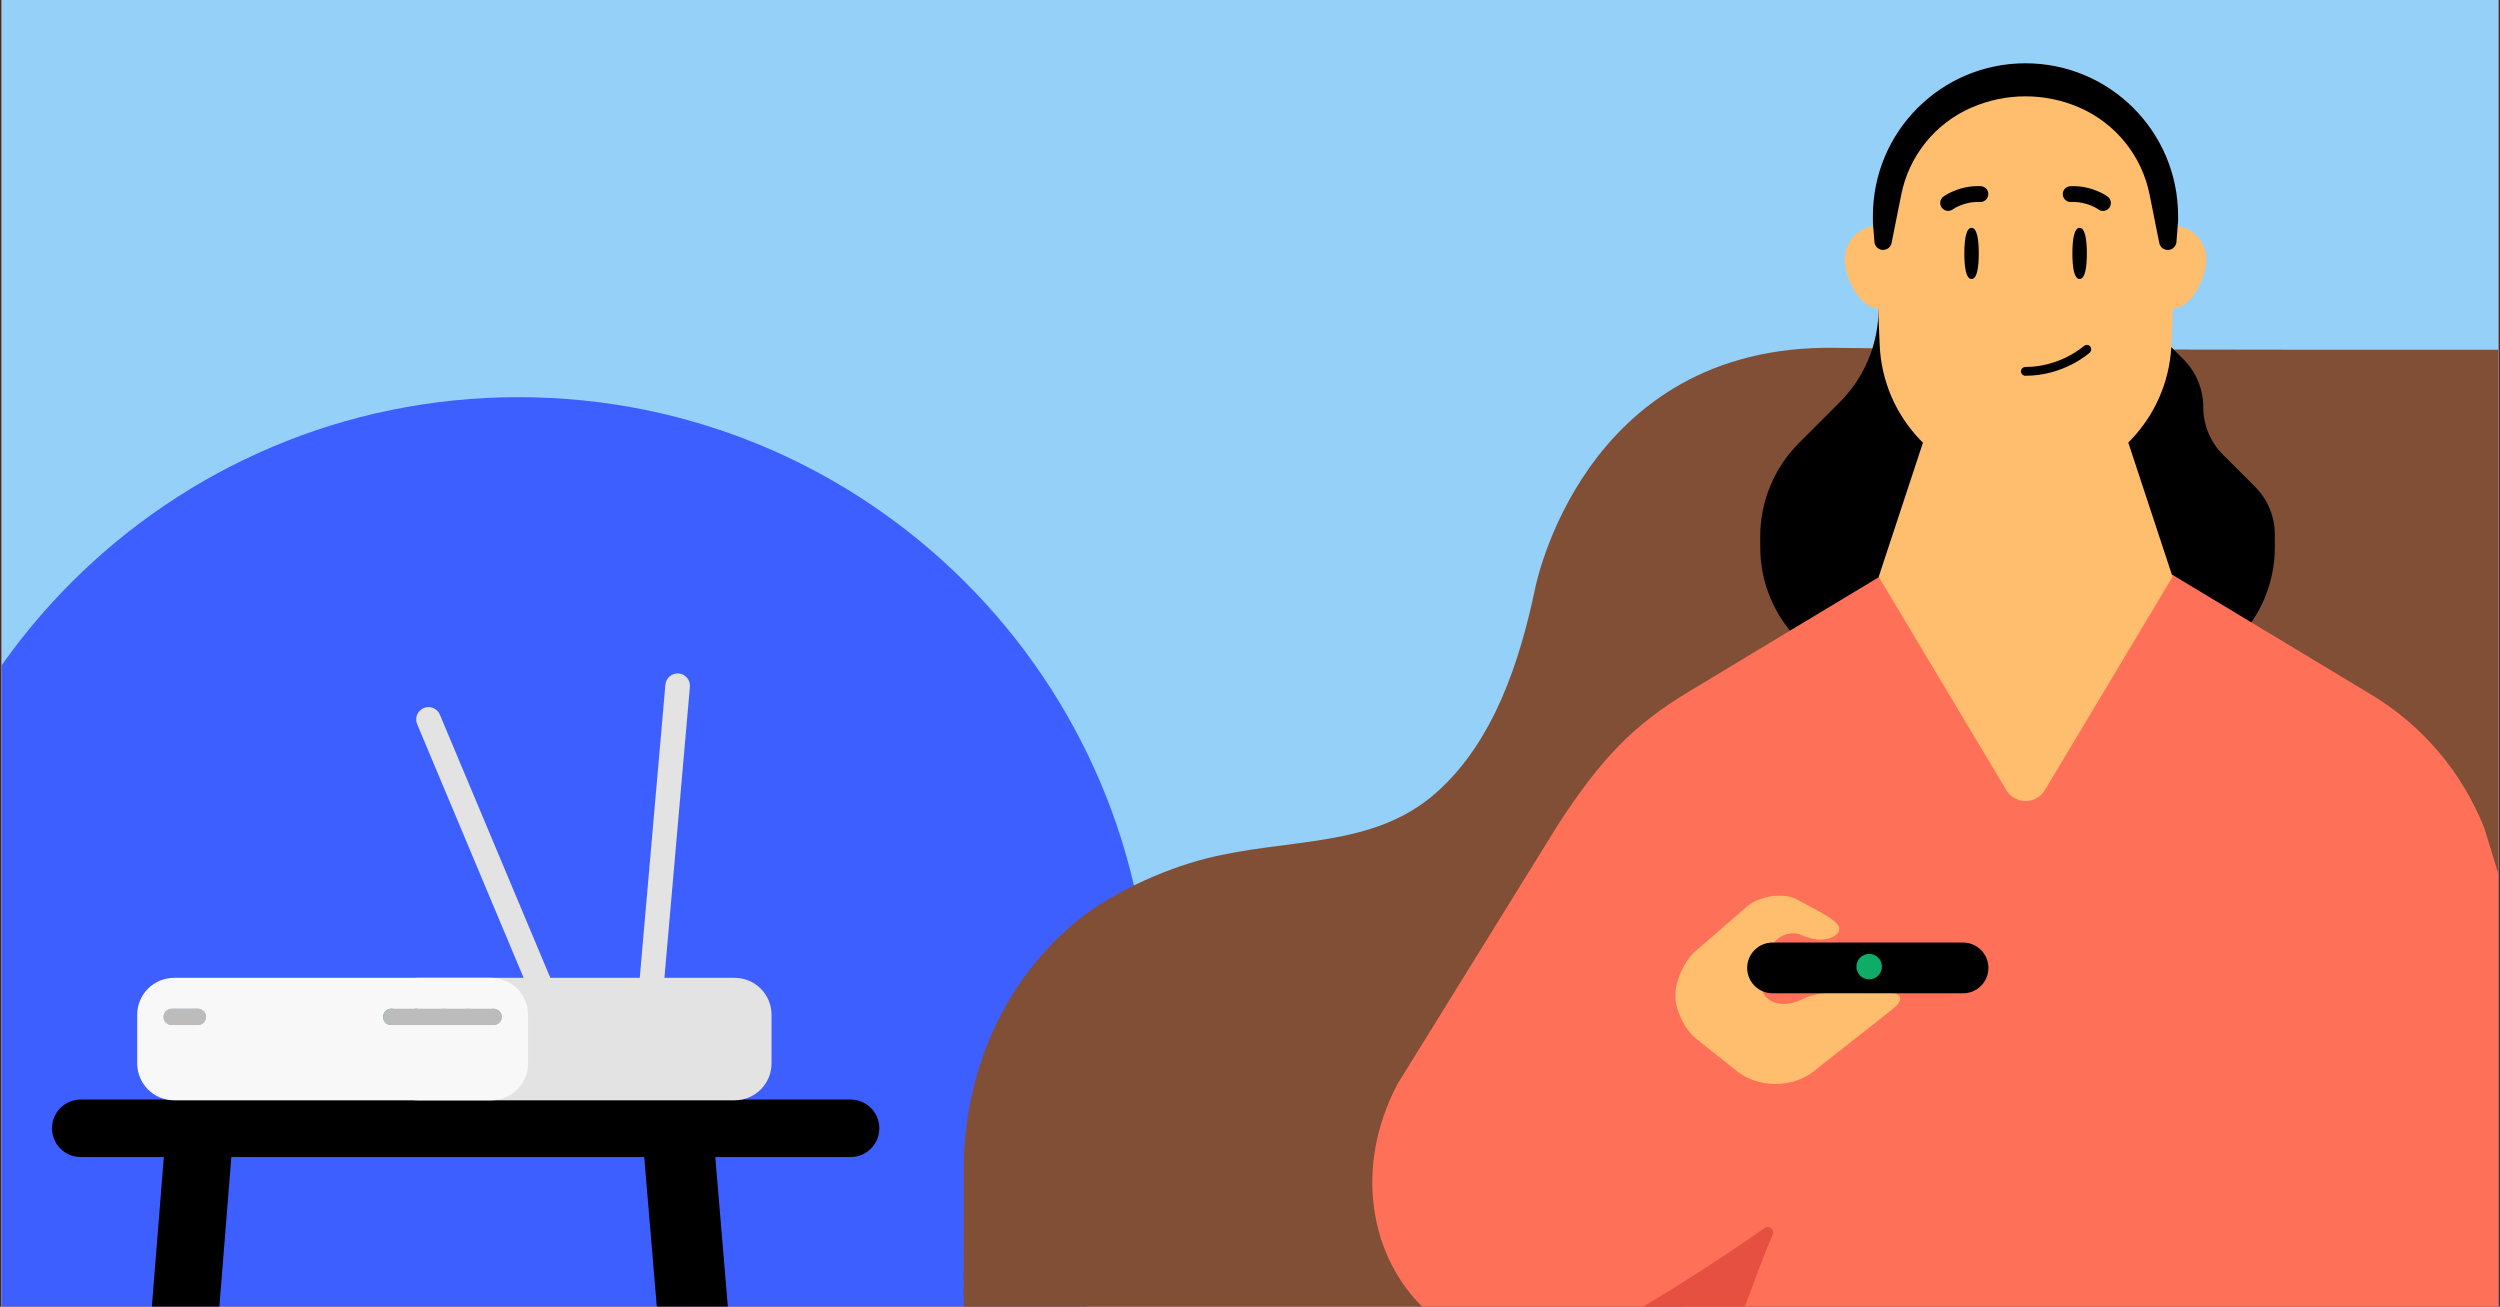 <svg fill="none" height="495" viewBox="0 0 947 495" width="947" xmlns="http://www.w3.org/2000/svg" xmlns:xlink="http://www.w3.org/1999/xlink"><rect x="0" y="0" width="947" height="495" fill="#333333" stroke="none"/><clipPath id="clip0_6253_100"><path d="M.57 0H946.43V495H.57Z"/></clipPath><mask id="mask0_6253_100" height="515" maskUnits="userSpaceOnUse" width="984" x="-2" y="-7"><path d="M981.801-6.614H-1.523V507.743H981.801V-6.614Z" fill="#ffffff"/></mask><g clip-path="url(#clip0_6253_100)"><path d="M0 0H945.86V495H0Z" fill="#95d1f9" transform="matrix(1 0 0 1 .57 0)"/><path d="M981.801-6.614H-1.523V507.743H981.801V-6.614Z" fill="#e55041"/><g mask="url(#mask0_6253_100)"><path d="M1014.37-16H-34.103V553.808H1014.37V-16Z" fill="#94d0f8"/><path d="M196.38 629.207C328.586 629.207 435.759 522.033 435.759 389.827 435.759 257.621 328.586 150.447 196.38 150.447 64.174 150.447-43 257.621-43 389.827-43 522.033 64.174 629.207 196.38 629.207Z" fill="#3e5fff"/><path d="M364.866 699.423C364.866 699.423 365.074 441.491 365.085 441.23 365.511 406.153 379.913 372.366 406.874 349.724 419.953 338.736 440.109 329.475 456.768 325.229 488.099 317.248 519.982 321.525 543.956 300.339 565.891 280.954 575.693 250.486 581.468 223.088 581.468 223.088 599.075 130.292 695.149 131.759 778.31 133.028 1137.01 132.269 1137.01 132.269V645.887L364.877 699.423H364.866Z" fill="#814f36"/><path d="M242.716 422.532 244.276 441.23 266.773 708.549 293.411 705.511 270.935 438.192 264.494 418.962 242.716 422.532Z" fill="#000000"/><path d="M89.109 419.691 87.621 438.39 66.237 705.708 40.921 702.659 62.294 435.351 68.412 416.122 89.109 419.691Z" fill="#000000"/><path d="M750.423 163.059C739.862 173.506 725.346 179.937 709.373 179.937 704.972 179.937 700.685 179.447 696.554 178.532 693.567 177.866 691.986 182.007 694.66 183.485 703.036 188.126 712.672 190.758 722.9 190.758 731.995 190.758 740.632 188.677 748.321 184.952 751.048 183.631 753.659 182.09 756.125 180.374L750.413 163.059H750.423Z" fill="#cb6942"/><path d="M711.6 116.889C711.6 130.188 706.314 142.945 696.907 152.351L681.466 167.793C672.059 177.2 666.773 189.957 666.773 203.255V207.22C666.773 234.919 689.228 257.375 716.928 257.375H811.556C839.255 257.375 861.711 234.919 861.711 207.22V202.475C861.711 195.701 859.016 189.198 854.229 184.411L842.075 172.257C837.289 167.471 834.594 160.967 834.594 154.193 834.594 147.419 831.899 140.916 827.112 136.129L817.487 126.504" fill="#000000"/><path d="M1007.02 527.732C1000.3 507.67 941.115 313.856 941.115 313.856 932.791 292.702 917.734 274.877 898.265 263.15L822.939 217.761H713.13L639.771 261.964C619.095 274.419 606.587 286.978 589.782 313.034L529.42 410.544C495.289 475.309 557.921 545.785 627.846 492.759L638.907 485.152 622.133 575.774" fill="#ff7059"/><path d="M795.906 136.493H738.707L711.652 218.5 759.965 299.278C763.274 304.814 771.297 304.814 774.616 299.278L822.971 218.5 795.916 136.493H795.906Z" fill="#ffbd6e"/><path d="M724.389 98.263C724.389 105.339 718.666 116.869 711.59 116.869H711.444C704.41 116.723 698.791 105.287 698.791 98.263 698.791 91.698 703.765 86.266 710.185 85.517 710.653 85.517 711.122 85.465 711.59 85.465 715.107 85.465 718.249 86.869 720.539 89.127 722.932 91.469 724.378 94.705 724.378 98.263" fill="#ffbd6e"/><path d="M835.759 98.263C835.759 105.298 830.088 116.733 823.106 116.869H822.971C817.206 116.869 812.326 109.179 810.734 102.53 810.359 100.979 810.172 99.575 810.172 98.263 810.172 91.229 815.895 85.465 822.971 85.465 823.439 85.465 823.855 85.517 824.334 85.517 824.334 85.517 824.334 85.558 824.386 85.517 830.765 86.266 835.78 91.698 835.78 98.263" fill="#ffbd6e"/><path d="M824.469 81.146C824.469 81.854 824.469 82.603 824.417 83.352V83.446L824.323 85.506 823.481 106.744 823.106 116.868 822.544 130.51C822.544 130.833 822.492 131.166 822.492 131.499 821.691 145.14 816.02 157.367 807.258 166.555 806.082 167.731 804.917 168.855 803.7 169.926 803.231 170.353 802.763 170.728 802.295 171.102 800.744 172.372 799.152 173.537 797.519 174.619 796.905 175.046 796.249 175.421 795.646 175.837 790.953 178.605 785.896 180.717 780.506 182.028 779.704 182.215 778.914 182.403 778.112 182.548 777.217 182.736 776.375 182.881 775.49 183.017 774.606 183.152 773.659 183.256 772.774 183.339 772.452 183.391 772.067 183.433 771.744 183.433 770.287 183.579 768.789 183.62 767.291 183.62 766.26 183.62 765.23 183.579 764.2 183.526 763.399 183.485 762.608 183.433 761.807 183.339 760.922 183.246 760.069 183.152 759.185 183.017H759.039C758.29 182.923 757.582 182.788 756.833 182.6 756.271 182.548 755.709 182.413 755.147 182.267 744.367 179.874 734.711 174.297 727.302 166.565 718.301 157.148 712.578 144.537 712.016 130.521L711.548 119.366V119.137L711.454 116.889 711.028 106.713 710.279 88.108 710.185 85.527 710.091 83.467C709.009 56.329 727.011 32.979 751.953 26.09 753.826 25.57 755.751 25.102 757.717 24.779 758.467 24.644 759.268 24.55 760.059 24.457 760.152 24.415 760.288 24.415 760.433 24.415 761.047 24.322 761.651 24.27 762.306 24.228 762.962 24.134 763.617 24.082 764.325 24.082 765.313 24.041 766.292 23.988 767.28 23.988 771.453 23.988 775.532 24.415 779.465 25.3 780.828 25.581 782.181 25.914 783.544 26.33 807.217 33.312 824.469 55.247 824.469 81.177" fill="#ffbd6e"/><g fill="#000000"><path d="M790.495 95.995C790.495 101.343 789.819 105.683 787.759 105.683 785.698 105.683 785.022 101.343 785.022 95.995 785.022 90.647 785.698 86.307 787.759 86.307 789.819 86.307 790.495 90.647 790.495 95.995Z"/><path d="M749.56 95.995C749.56 101.343 748.883 105.683 746.823 105.683 744.763 105.683 744.086 101.343 744.086 95.995 744.086 90.647 744.763 86.307 746.823 86.307 748.883 86.307 749.56 90.647 749.56 95.995Z"/><path d="M737.957 79.887C737.042 79.887 736.136 79.471 735.554 78.68 734.565 77.359 734.825 75.486 736.136 74.497 736.376 74.32 741.995 70.148 750.309 70.522 751.963 70.595 753.254 72 753.17 73.654 753.097 75.309 751.661 76.589 750.038 76.516 743.941 76.245 739.778 79.263 739.737 79.294 739.196 79.689 738.571 79.877 737.947 79.877"/><path d="M796.603 79.898C795.979 79.898 795.344 79.7 794.803 79.305 794.699 79.221 790.537 76.256 784.512 76.526 782.868 76.589 781.453 75.319 781.38 73.665 781.307 72.01 782.587 70.605 784.241 70.533 792.566 70.158 798.185 74.331 798.414 74.507 799.735 75.507 799.995 77.39 798.996 78.711 798.403 79.492 797.508 79.908 796.603 79.908"/><path d="M767.207 142.341C766.292 142.341 765.542 141.592 765.542 140.676 765.542 139.761 766.292 139.012 767.207 139.012 780.433 139.012 789.288 131.166 789.371 131.082 790.048 130.469 791.109 130.521 791.723 131.197 792.337 131.873 792.285 132.924 791.608 133.549 791.213 133.913 781.765 142.341 767.207 142.341Z"/><path d="M767.259 23.968C735.335 23.968 709.456 49.846 709.456 81.771V83.977C709.456 84.06 709.456 84.143 709.456 84.237L710.029 91.645C710.164 93.352 711.59 94.673 713.306 94.673 714.867 94.673 716.22 93.57 716.532 92.03L720.205 73.686C723.15 58.962 733.139 46.631 746.927 40.689H746.958C759.913 35.091 774.606 35.091 787.56 40.689 801.337 46.641 811.316 58.972 814.261 73.686L817.934 92.041C818.246 93.581 819.589 94.684 821.16 94.684 822.877 94.684 824.302 93.362 824.438 91.656L825.02 84.122C825.02 84.122 825.02 84.06 825.02 84.018L825.062 84.122V81.781C825.062 49.857 799.183 23.978 767.259 23.978V23.968Z"/></g><path d="M696.439 353.012C697.272 351.108 696.554 349.578 690.321 345.957L680.883 340.775C675.181 337.716 666.024 339.683 661.82 343.325L642.278 360.265C638.075 363.907 634.641 371.347 634.641 376.799V377.288C634.641 382.741 638.199 390.045 642.559 393.51L658.053 405.841C665.982 412.147 678.968 412.178 686.929 405.903L717.074 382.137C721.444 378.693 720.403 375.873 714.763 375.873H696.065C690.425 375.873 685.753 376.955 682.652 378.516 678.24 380.732 672.964 381.034 669.635 378.256 666.294 375.478 665.576 369.193 668.022 364.271L670.446 359.401C672.892 354.49 678.042 352.232 682.6 354.261 690.758 357.903 695.742 354.573 696.429 353.002L696.439 353.012Z" fill="#ffbd6e"/><path d="M671.445 376.258H743.597C748.908 376.258 753.212 371.956 753.212 366.649 753.212 361.341 748.908 357.039 743.597 357.039H671.445C666.135 357.039 661.831 361.341 661.831 366.649 661.831 371.956 666.135 376.258 671.445 376.258Z" fill="#000000"/><path d="M708.041 370.993C710.708 370.993 712.869 368.831 712.869 366.165 712.869 363.498 710.708 361.337 708.041 361.337 705.375 361.337 703.213 363.498 703.213 366.165 703.213 368.831 705.375 370.993 708.041 370.993Z" fill="#0eac69"/><path d="M599.251 506.213C601.218 508.232 637.586 486.838 668.292 465.278 670.197 463.935 672.382 465.777 671.414 467.9 665.524 480.938 658.719 504.278 651.716 513.799 651.227 514.465 645.057 508.783 644.255 508.596L599.241 506.203 599.251 506.213Z" fill="#e55041"/><path d="M322.193 416.507H30.599C24.581 416.507 19.704 421.384 19.704 427.401 19.704 433.418 24.581 438.296 30.599 438.296H322.193C328.21 438.296 333.088 433.418 333.088 427.401 333.088 421.384 328.21 416.507 322.193 416.507Z" fill="#000000"/><path d="M250.686 381.835 241.405 381.024 252.049 259.341C252.278 256.782 254.536 254.877 257.096 255.106 259.656 255.325 261.55 257.593 261.331 260.153L250.686 381.835Z" fill="#e3e3e3"/><path d="M160.512 268.196C162.884 267.208 165.611 268.321 166.61 270.694L210.053 374.198 201.458 377.809 158.015 274.304C157.016 271.932 158.139 269.206 160.512 268.207V268.196Z" fill="#e3e3e3"/><path d="M292.256 402.803V384.395C292.256 376.664 285.992 370.4 278.261 370.4H158.202C150.47 370.4 144.206 376.664 144.206 384.395V402.803C144.206 410.534 150.47 416.798 158.202 416.798H278.261C285.992 416.798 292.256 410.534 292.256 402.803Z" fill="#e3e3e3"/><path d="M200.022 402.803V384.395C200.022 376.664 193.758 370.4 186.026 370.4H65.967C58.236 370.4 51.972 376.664 51.972 384.395V402.803C51.972 410.534 58.236 416.798 65.967 416.798H186.026C193.758 416.798 200.022 410.534 200.022 402.803Z" fill="#f8f8f8"/><path d="M190.084 385.196C190.084 386.903 188.701 388.287 186.994 388.287 185.288 388.287 183.904 386.903 183.904 385.196 183.904 383.49 185.288 382.106 186.994 382.106 188.701 382.106 190.084 383.49 190.084 385.196ZM177.525 382.096C175.818 382.096 174.435 383.48 174.435 385.186 174.435 386.893 175.818 388.276 177.525 388.276 179.231 388.276 180.615 386.893 180.615 385.186 180.615 383.48 179.231 382.096 177.525 382.096ZM168.046 382.096C166.339 382.096 164.955 383.48 164.955 385.186 164.955 386.893 166.339 388.276 168.046 388.276 169.752 388.276 171.136 386.893 171.136 385.186 171.136 383.48 169.752 382.096 168.046 382.096Z" fill="#9bc2de"/><path d="M157.692 382.096C155.985 382.096 154.601 383.48 154.601 385.186 154.601 386.893 155.985 388.287 157.692 388.287 159.398 388.287 160.782 386.893 160.782 385.186 160.782 383.48 159.398 382.096 157.692 382.096Z" fill="#0ead69"/><path d="M148.223 382.096C146.516 382.096 145.132 383.48 145.132 385.186 145.132 386.893 146.516 388.287 148.223 388.287 149.929 388.287 151.313 386.893 151.313 385.186 151.313 383.48 149.929 382.096 148.223 382.096Z" fill="#0ead69"/><path d="M74.947 382.096H65.02C63.314 382.096 61.93 383.49 61.93 385.186 61.93 386.882 63.314 388.276 65.02 388.276H74.947C76.653 388.276 78.037 386.893 78.037 385.186 78.037 383.48 76.653 382.096 74.947 382.096Z" fill="#9bc2de"/><path d="M187.015 382.106H148.192C146.496 382.106 145.122 383.48 145.122 385.176V385.217C145.122 386.913 146.496 388.287 148.192 388.287H187.015C188.71 388.287 190.084 386.913 190.084 385.217V385.176C190.084 383.48 188.71 382.106 187.015 382.106Z" fill="#bcbcbc"/><path d="M74.947 382.106H65.02C63.314 382.106 61.93 383.49 61.93 385.196 61.93 386.903 63.314 388.287 65.02 388.287H74.947C76.653 388.287 78.037 386.903 78.037 385.196 78.037 383.49 76.653 382.106 74.947 382.106Z" fill="#bcbcbc"/></g></g></svg>